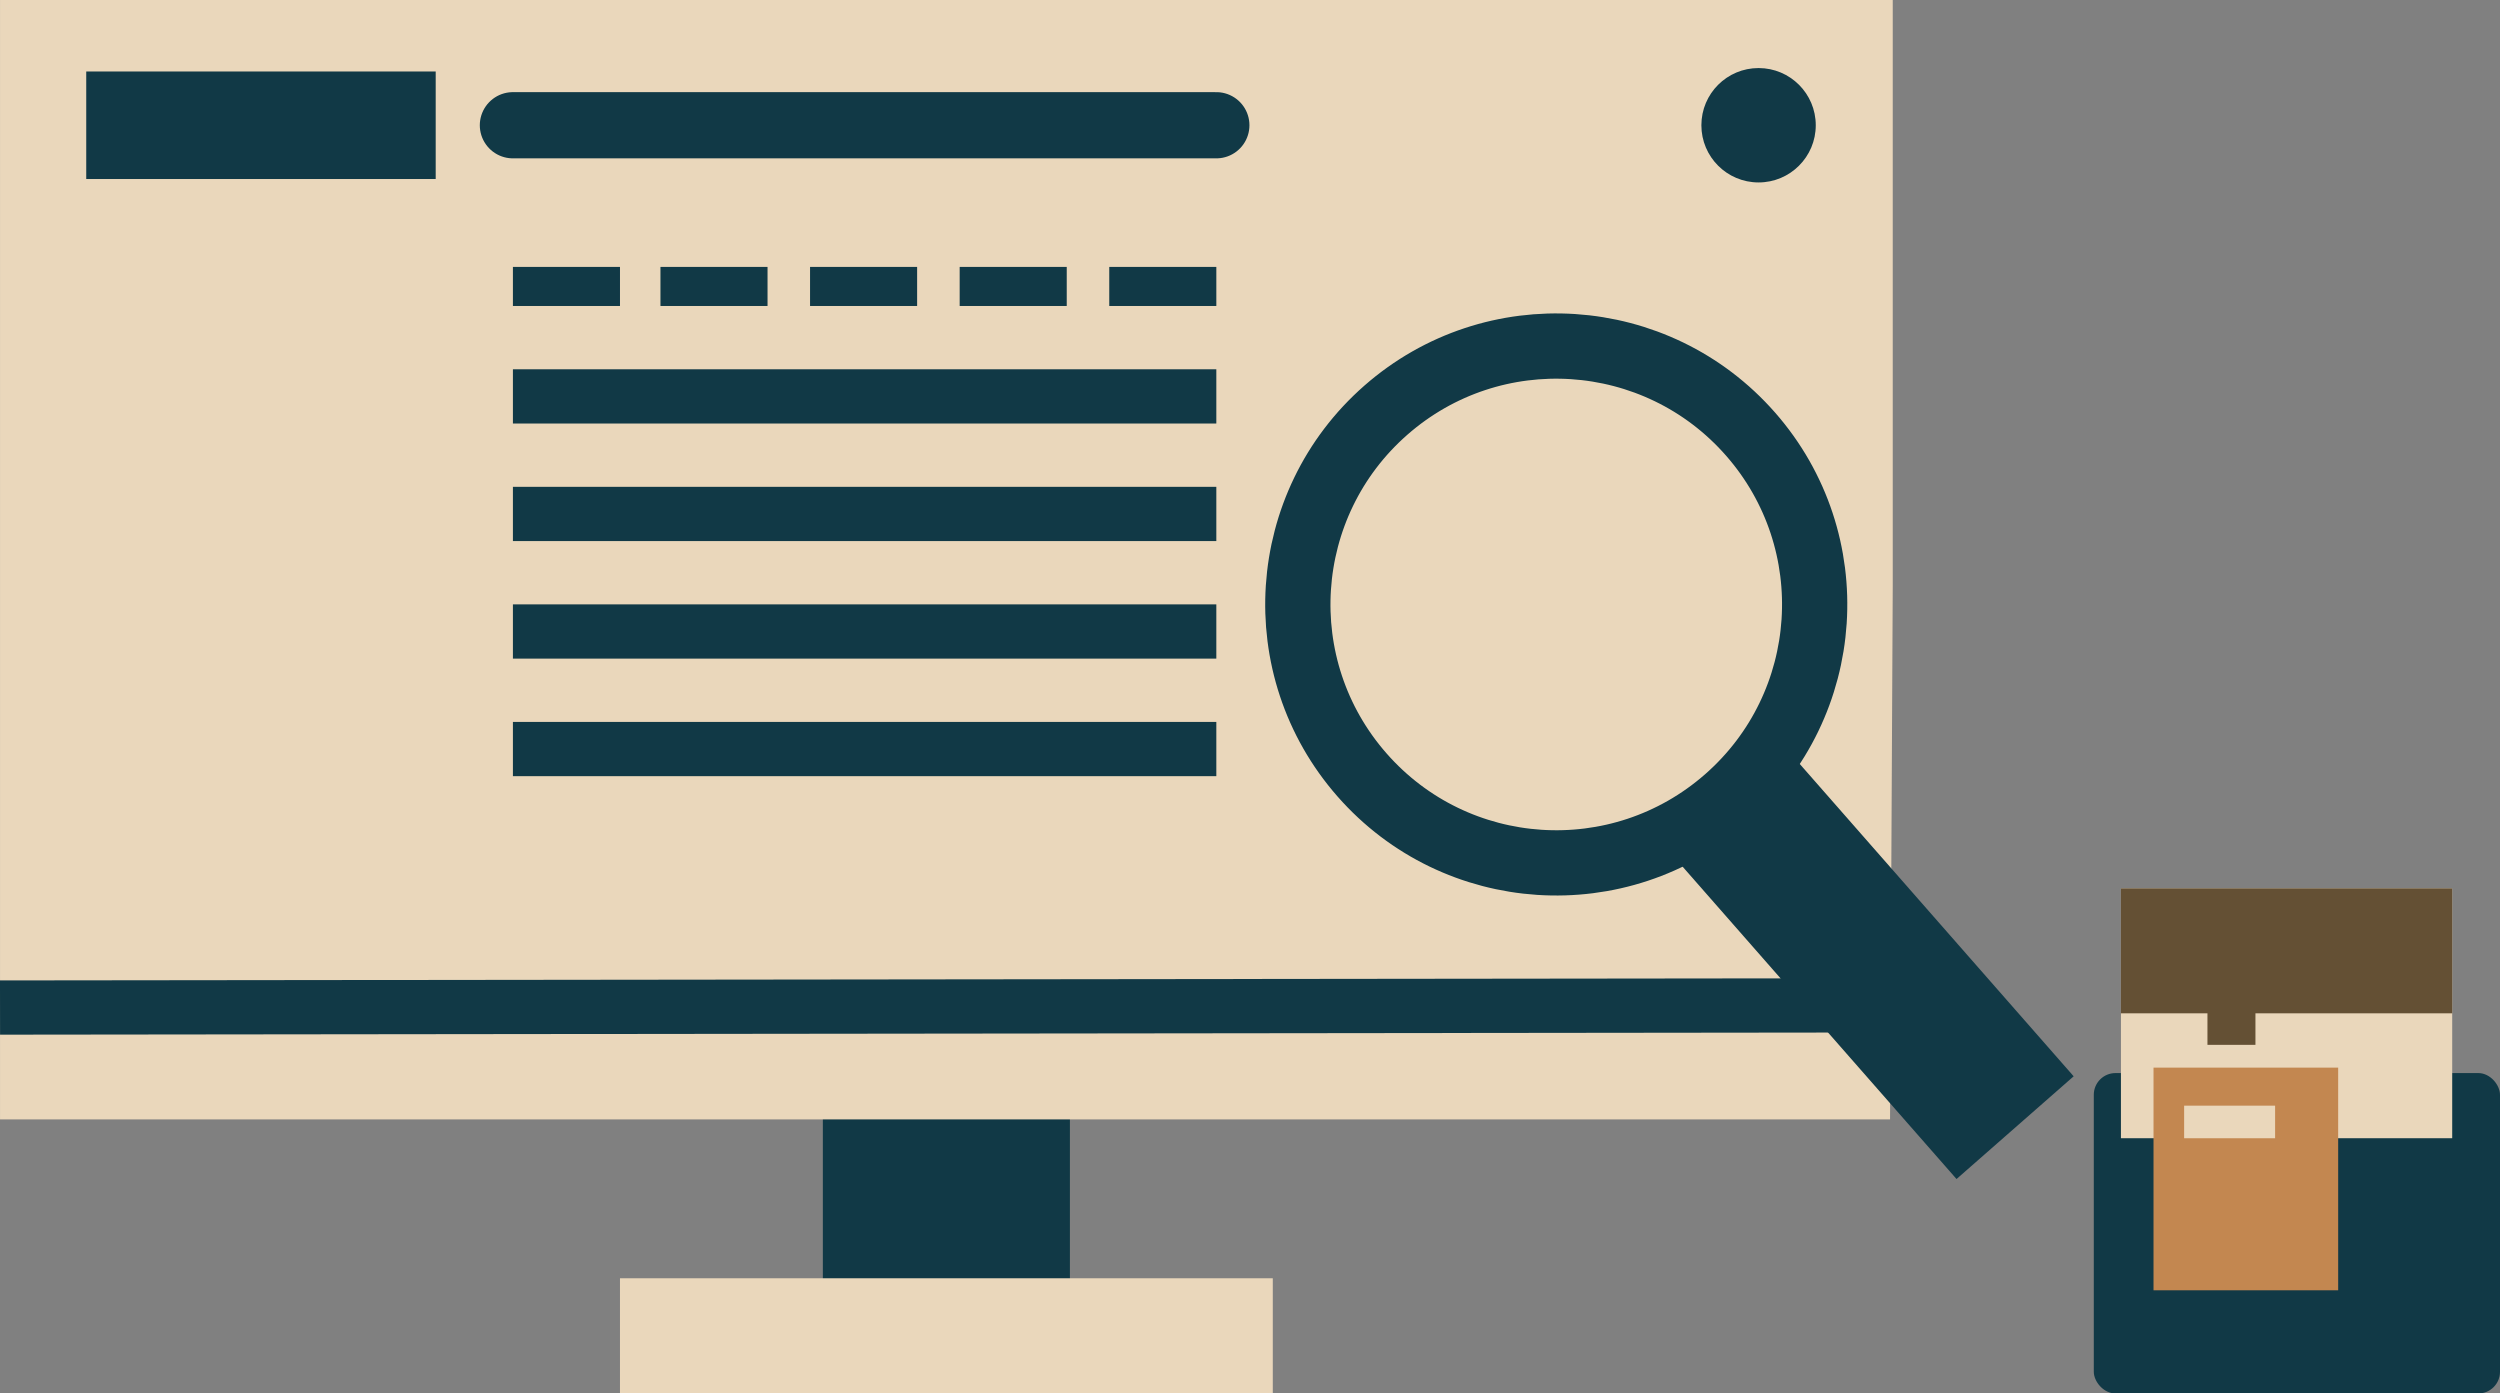 <svg xmlns="http://www.w3.org/2000/svg" xmlns:svg="http://www.w3.org/2000/svg" width="115.23mm" height="64.229mm" viewBox="0 0 115.23 64.229" id="svg1" xml:space="preserve"><rect x="0" y="0" width="115.23" height="64.229" fill="#808080" stroke="none"/><defs id="defs1"></defs><g id="layer6" transform="translate(-792.276,-81.712)"><g id="g46-9-04" transform="matrix(-1,0,0,1,1030.07,-13.185)"><rect style="fill:#113946;fill-opacity:1;stroke-width:1.094;stroke-miterlimit:1.5;paint-order:markers stroke fill" id="rect20-6-9" width="18.723" height="14.768" x="-141.287" y="144.357" ry="1" rx="1" transform="scale(-1,1)"></rect><rect style="fill:#ead7bb;fill-opacity:1;stroke-width:1.2;stroke-miterlimit:1.5" id="rect21-9-3" width="15.269" height="11.514" x="-140.036" y="135.846" transform="scale(-1,1)"></rect><rect style="fill:#c38750;fill-opacity:1;stroke-width:1.2;stroke-miterlimit:1.5" id="rect22-9-1" width="8.511" height="10.263" x="-138.534" y="144.106" transform="scale(-1,1)"></rect><rect style="fill:#645034;fill-opacity:1;stroke-width:1.2;stroke-miterlimit:1.5" id="rect25-1-9" width="15.269" height="5.757" x="-140.036" y="135.846" transform="scale(-1,1)"></rect><rect style="fill:#645034;fill-opacity:1;stroke-width:1.697;stroke-miterlimit:1.5" id="rect26-2-2" width="2.212" height="2.905" x="-136.048" y="140.151" transform="scale(-1,1)"></rect><rect style="fill:#ead7bb;fill-opacity:1;stroke-width:0.849;stroke-miterlimit:1.5" id="rect27-9-60" width="4.193" height="1.502" x="-137.123" y="145.859" transform="scale(-1,1)"></rect></g><g id="g21-1-3" transform="translate(765.808,69.212)"><path style="fill:#113946;fill-opacity:1;stroke:none;stroke-width:3.338;stroke-miterlimit:1.5;stroke-dasharray:none;stroke-opacity:1" d="M 64.395,61.478 V 74.611 H 75.782 V 61.478 Z" id="path12-6-2"></path><path id="path13-3-2" style="fill:#ead7bb;fill-opacity:1;stroke:none;stroke-width:2.369;stroke-linecap:butt;stroke-linejoin:round;stroke-miterlimit:1.5;stroke-dasharray:none;stroke-opacity:1" d="m 26.469,12.499 v 51.596 h 87.115 l 0.124,-24.54 V 31.17 12.499 H 59.324 41.802 Z"></path><path style="fill:#ffffff;fill-opacity:1;stroke:#113946;stroke-width:3.052;stroke-linecap:round;stroke-miterlimit:1.5;stroke-dasharray:none;stroke-opacity:1" d="M 50.109,18.273 H 82.531" id="path9-5-2"></path><path style="fill:#ffffff;fill-opacity:1;stroke:#113946;stroke-width:1.801;stroke-miterlimit:1.5;stroke-dasharray:none;stroke-opacity:1" d="m 50.109,25.703 h 4.935" id="path9-0-5-6"></path><path style="fill:#ffffff;fill-opacity:1;stroke:#113946;stroke-width:1.801;stroke-miterlimit:1.5;stroke-dasharray:none;stroke-opacity:1" d="m 56.91,25.703 h 4.935" id="path9-0-5-6-3"></path><path style="fill:#ffffff;fill-opacity:1;stroke:#113946;stroke-width:1.801;stroke-miterlimit:1.5;stroke-dasharray:none;stroke-opacity:1" d="m 70.701,25.703 h 4.935" id="path9-0-5-6-3-3"></path><path style="fill:#ffffff;fill-opacity:1;stroke:#113946;stroke-width:1.801;stroke-miterlimit:1.5;stroke-dasharray:none;stroke-opacity:1" d="m 77.596,25.703 h 4.935" id="path9-0-5-6-3-0"></path><path style="fill:#ffffff;fill-opacity:1;stroke:#113946;stroke-width:1.801;stroke-miterlimit:1.5;stroke-dasharray:none;stroke-opacity:1" d="m 63.805,25.703 h 4.935" id="path9-0-5-6-7"></path><path style="fill:#ffffff;fill-opacity:1;stroke:#113946;stroke-width:2.5;stroke-miterlimit:1.5;stroke-dasharray:none;stroke-opacity:1" d="M 50.109,30.771 H 82.531" id="path9-0-2-1-0"></path><path style="fill:#ffffff;fill-opacity:1;stroke:#113946;stroke-width:2.5;stroke-miterlimit:1.5;stroke-dasharray:none;stroke-opacity:1" d="M 50.109,36.189 H 82.531" id="path9-0-2-1-0-7"></path><path style="fill:#ffffff;fill-opacity:1;stroke:#113946;stroke-width:2.5;stroke-miterlimit:1.5;stroke-dasharray:none;stroke-opacity:1" d="M 50.109,41.607 H 82.531" id="path9-0-2-1-0-8"></path><path style="fill:#ffffff;fill-opacity:1;stroke:#113946;stroke-width:2.5;stroke-miterlimit:1.5;stroke-dasharray:none;stroke-opacity:1" d="M 50.109,47.025 H 82.531" id="path9-0-2-1-0-83"></path><path style="fill:#ffffff;fill-opacity:1;stroke:#113946;stroke-width:2.5;stroke-miterlimit:1.5;stroke-dasharray:none;stroke-opacity:1" d="M 26.469,58.94 113.61,58.839" id="path10-2-8"></path><rect style="fill:#ead7bb;fill-opacity:1;stroke:none;stroke-width:2.5;stroke-miterlimit:1.5;stroke-dasharray:none;stroke-opacity:1" id="rect11-1-0" width="30.089" height="5.31" x="55.044" y="71.418"></rect><rect style="fill:#113946;fill-opacity:1;stroke:none;stroke-width:3.183;stroke-linecap:butt;stroke-linejoin:round;stroke-miterlimit:1.5;stroke-dasharray:none;stroke-opacity:1;paint-order:markers stroke fill" id="rect14-2-6" width="16.107" height="4.956" x="30.443" y="15.795"></rect></g><circle style="fill:#113946;fill-opacity:1;stroke:none;stroke-width:2.5;stroke-linecap:round;stroke-linejoin:round;stroke-miterlimit:1.5;stroke-dasharray:none;paint-order:markers stroke fill" id="path6" cx="873.332" cy="87.485" r="2.636"></circle><g id="layer7"><circle style="fill:none;fill-opacity:1;stroke:#113946;stroke-width:3.008;stroke-linecap:round;stroke-linejoin:round;stroke-miterlimit:1.5;stroke-dasharray:none;stroke-opacity:1;paint-order:markers stroke fill" id="path7" cx="652.061" cy="-577.348" r="11.911" transform="rotate(48.75)"></circle><rect style="fill:#113946;fill-opacity:1;stroke:none;stroke-width:6.015;stroke-linecap:round;stroke-linejoin:round;stroke-miterlimit:1.5;stroke-dasharray:none;stroke-opacity:1;paint-order:markers stroke fill" id="rect29" width="20.315" height="7.181" x="663.821" y="-580.939" transform="rotate(48.75)"></rect></g></g></svg>
